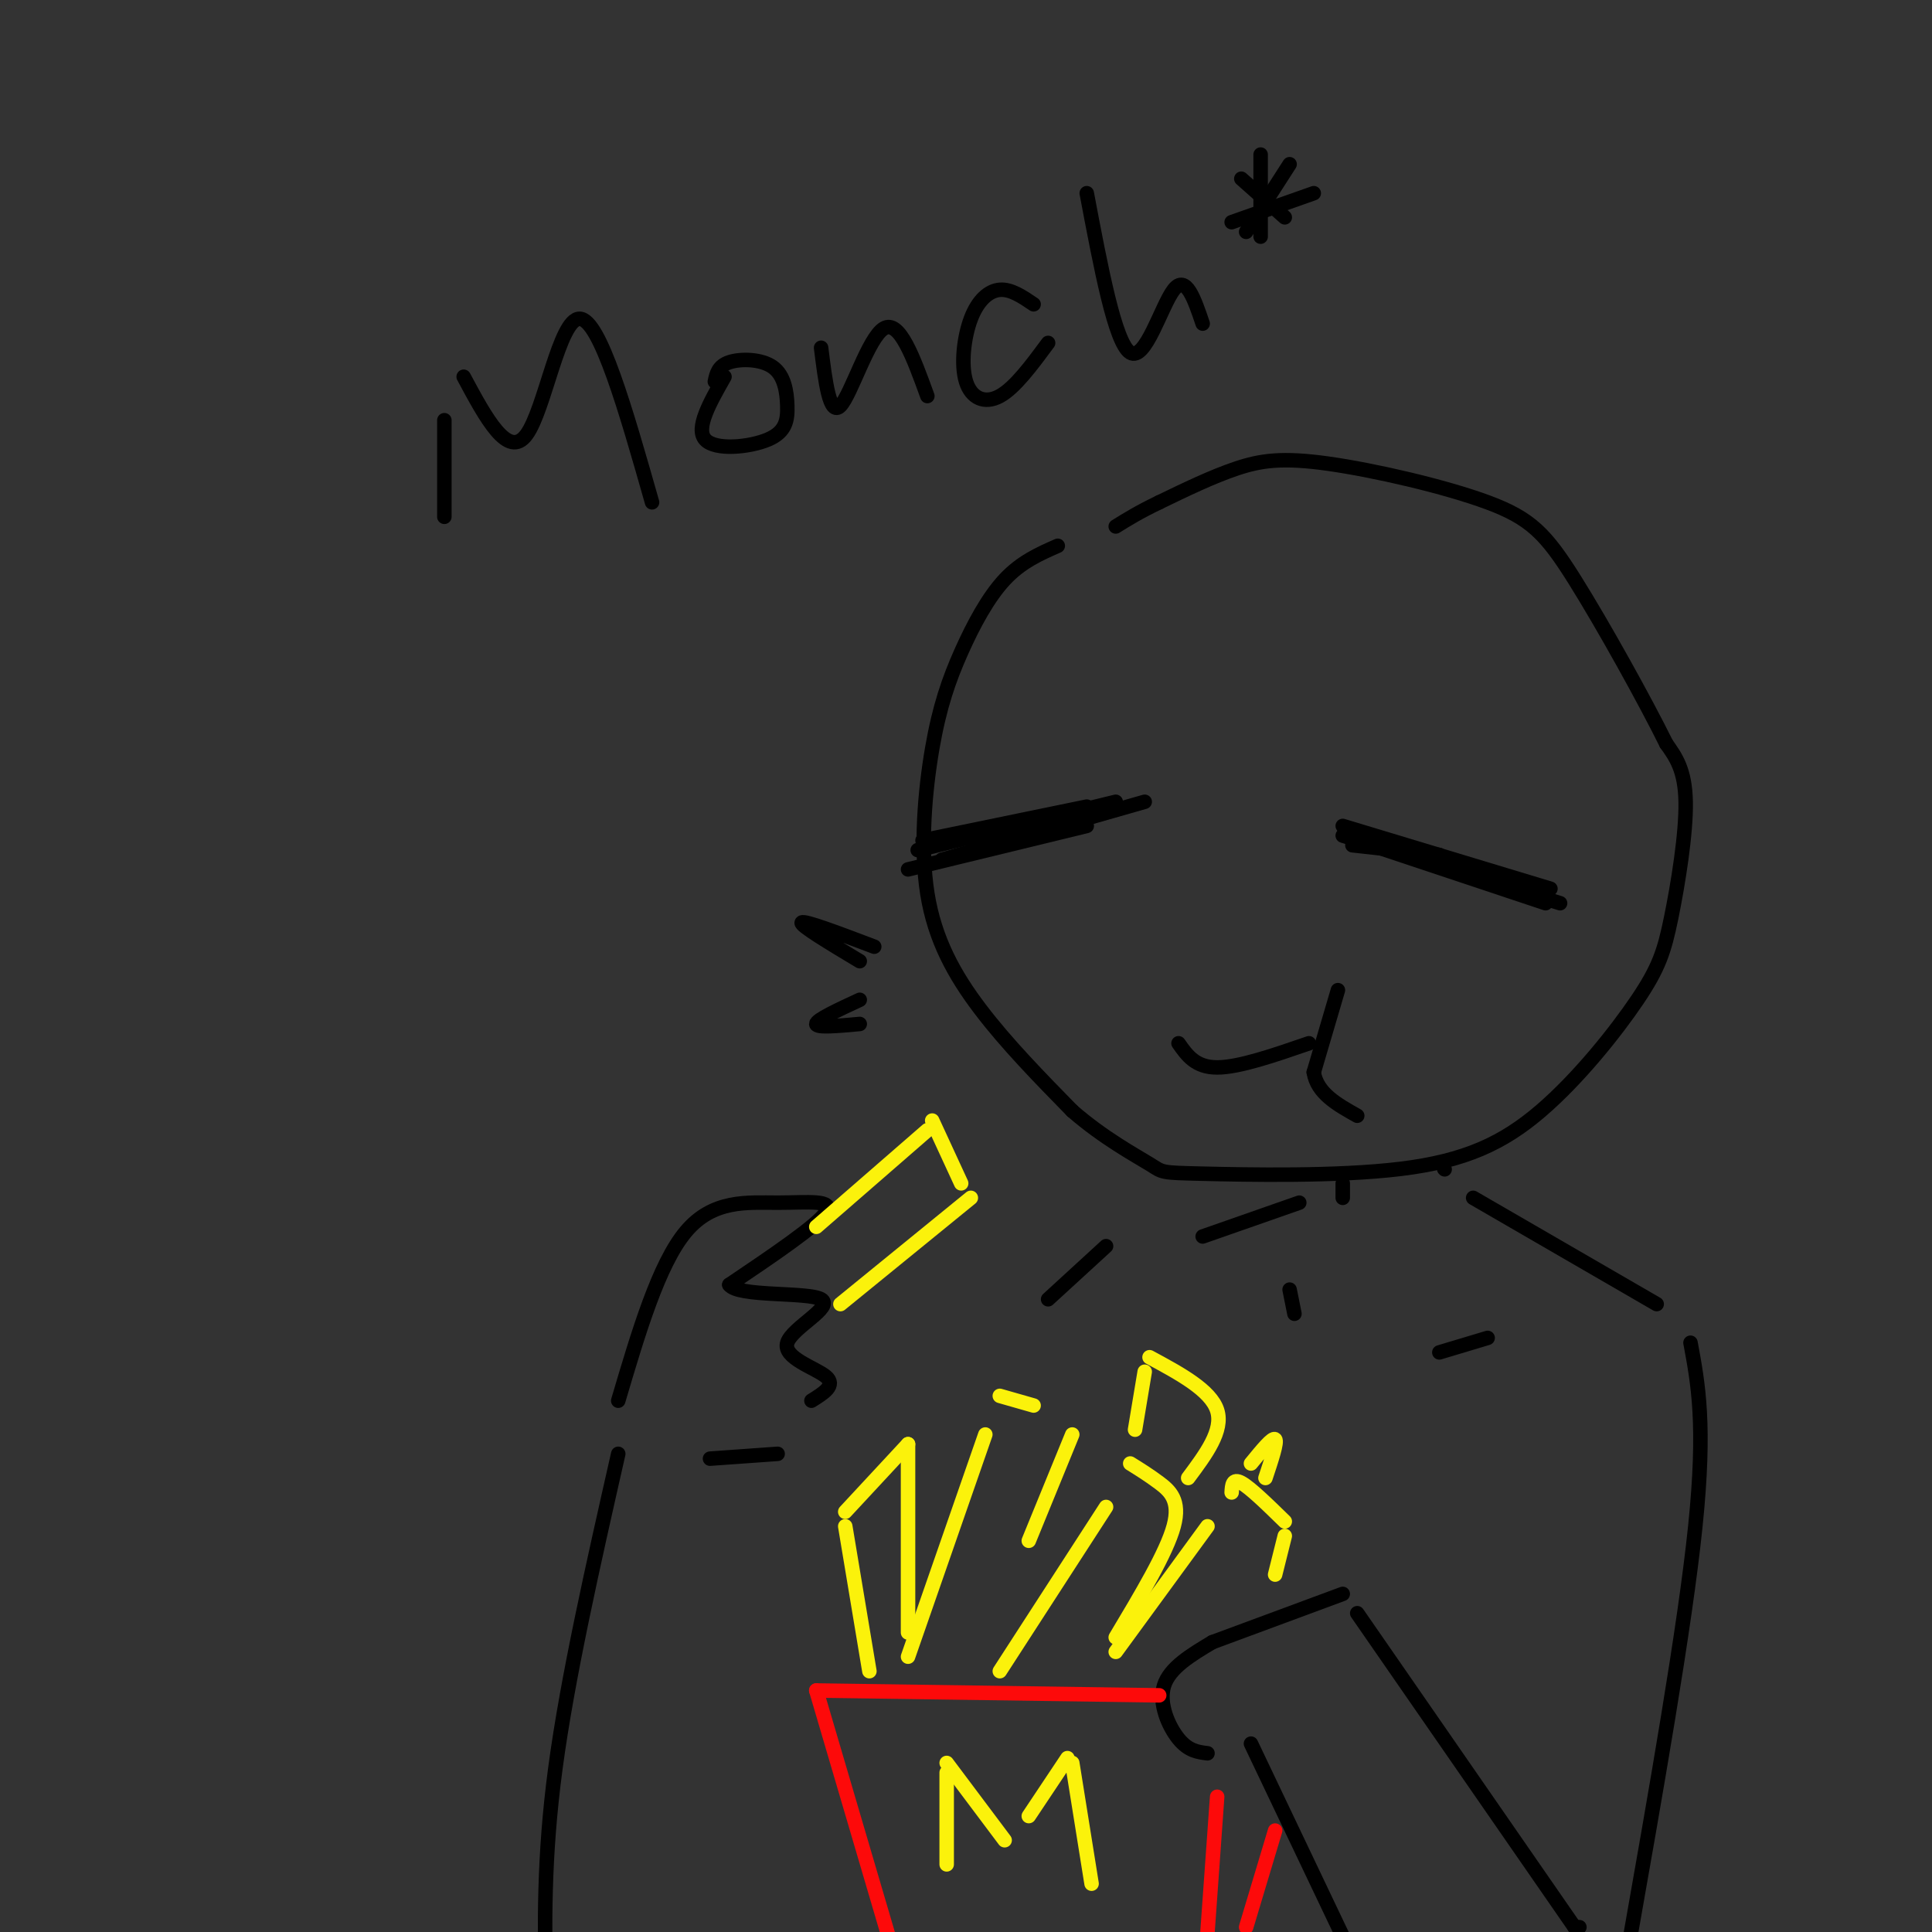 <svg viewBox='0 0 400 400' version='1.1' xmlns='http://www.w3.org/2000/svg' xmlns:xlink='http://www.w3.org/1999/xlink'><rect x="0" y="0" width="400" height="400" fill="#333333" stroke="none"/><g fill='none' stroke='rgb(0,0,0)' stroke-width='3' stroke-linecap='round' stroke-linejoin='round'><path d='M219,113c-3.788,1.665 -7.577,3.331 -11,7c-3.423,3.669 -6.481,9.342 -9,15c-2.519,5.658 -4.500,11.300 -6,20c-1.500,8.700 -2.519,20.458 -1,30c1.519,9.542 5.577,16.869 11,24c5.423,7.131 12.212,14.065 19,21'/><path d='M222,230c6.458,5.632 13.101,9.210 16,11c2.899,1.790 2.052,1.790 11,2c8.948,0.210 27.690,0.628 41,-1c13.310,-1.628 21.188,-5.304 29,-12c7.812,-6.696 15.558,-16.413 20,-23c4.442,-6.587 5.581,-10.043 7,-17c1.419,-6.957 3.120,-17.416 3,-24c-0.120,-6.584 -2.060,-9.292 -4,-12'/><path d='M345,154c-4.298,-8.715 -13.044,-24.501 -19,-34c-5.956,-9.499 -9.122,-12.711 -18,-16c-8.878,-3.289 -23.467,-6.655 -33,-8c-9.533,-1.345 -14.009,-0.670 -19,1c-4.991,1.670 -10.495,4.335 -16,7'/><path d='M240,104c-4.167,2.000 -6.583,3.500 -9,5'/><path d='M280,175c0.000,0.000 18.000,2.000 18,2'/><path d='M278,171c0.000,0.000 43.000,13.000 43,13'/><path d='M284,175c0.000,0.000 36.000,12.000 36,12'/><path d='M278,173c0.000,0.000 45.000,14.000 45,14'/><path d='M191,174c0.000,0.000 34.000,-7.000 34,-7'/><path d='M190,176c0.000,0.000 41.000,-10.000 41,-10'/><path d='M188,180c0.000,0.000 37.000,-9.000 37,-9'/><path d='M195,178c0.000,0.000 42.000,-12.000 42,-12'/><path d='M244,216c1.750,2.500 3.500,5.000 8,5c4.500,0.000 11.750,-2.500 19,-5'/><path d='M277,205c0.000,0.000 -5.000,17.000 -5,17'/><path d='M272,222c0.667,4.333 4.833,6.667 9,9'/><path d='M278,245c0.000,0.000 0.000,3.000 0,3'/><path d='M299,242c0.000,0.000 0.100,0.100 0.1,0.1'/><path d='M305,248c0.000,0.000 38.000,22.000 38,22'/><path d='M350,278c1.583,8.500 3.167,17.000 1,38c-2.167,21.000 -8.083,54.500 -14,88'/><path d='M327,399c0.000,0.000 -1.000,0.000 -1,0'/><path d='M326,399c0.000,0.000 -45.000,-65.000 -45,-65'/><path d='M278,330c0.000,0.000 -27.000,10.000 -27,10'/><path d='M251,340c-4.422,2.644 -8.844,5.289 -10,9c-1.156,3.711 0.956,8.489 3,11c2.044,2.511 4.022,2.756 6,3'/><path d='M259,361c0.000,0.000 20.000,42.000 20,42'/><path d='M269,249c0.000,0.000 -20.000,7.000 -20,7'/><path d='M298,280c0.000,0.000 10.000,-3.000 10,-3'/><path d='M267,267c0.000,0.000 1.000,5.000 1,5'/><path d='M128,290c4.185,-14.143 8.369,-28.286 14,-35c5.631,-6.714 12.708,-6.000 19,-6c6.292,0.000 11.798,-0.714 10,2c-1.798,2.714 -10.899,8.857 -20,15'/><path d='M151,266c1.770,2.550 16.196,1.426 19,3c2.804,1.574 -6.014,5.847 -7,9c-0.986,3.153 5.861,5.187 8,7c2.139,1.813 -0.431,3.407 -3,5'/><path d='M147,302c0.000,0.000 14.000,-1.000 14,-1'/><path d='M128,301c-5.250,23.167 -10.500,46.333 -13,65c-2.500,18.667 -2.250,32.833 -2,47'/></g>
<g fill='none' stroke='rgb(253,10,10)' stroke-width='3' stroke-linecap='round' stroke-linejoin='round'><path d='M169,350c0.000,0.000 71.000,1.000 71,1'/><path d='M169,350c0.000,0.000 15.000,51.000 15,51'/><path d='M264,379c0.000,0.000 -6.000,20.000 -6,20'/><path d='M252,372c0.000,0.000 -2.000,28.000 -2,28'/></g>
<g fill='none' stroke='rgb(251,242,11)' stroke-width='3' stroke-linecap='round' stroke-linejoin='round'><path d='M180,346c0.000,0.000 -5.000,-30.000 -5,-30'/><path d='M175,313c0.000,0.000 13.000,-14.000 13,-14'/><path d='M188,299c0.000,0.000 0.000,39.000 0,39'/><path d='M188,343c0.000,0.000 16.000,-46.000 16,-46'/><path d='M207,289c0.000,0.000 7.000,2.000 7,2'/><path d='M222,297c0.000,0.000 -9.000,22.000 -9,22'/><path d='M207,346c0.000,0.000 22.000,-34.000 22,-34'/><path d='M234,303c1.933,1.200 3.867,2.400 6,4c2.133,1.600 4.467,3.600 3,9c-1.467,5.400 -6.733,14.200 -12,23'/><path d='M231,342c0.000,0.000 19.000,-26.000 19,-26'/><path d='M255,309c0.083,-1.500 0.167,-3.000 2,-2c1.833,1.000 5.417,4.500 9,8'/><path d='M266,318c0.000,0.000 -2.000,8.000 -2,8'/><path d='M235,296c0.000,0.000 2.000,-12.000 2,-12'/><path d='M238,281c6.333,3.417 12.667,6.833 14,11c1.333,4.167 -2.333,9.083 -6,14'/><path d='M259,303c2.250,-2.750 4.500,-5.500 5,-5c0.500,0.500 -0.750,4.250 -2,8'/><path d='M169,254c0.000,0.000 23.000,-20.000 23,-20'/><path d='M193,232c0.000,0.000 6.000,13.000 6,13'/><path d='M201,248c0.000,0.000 -27.000,22.000 -27,22'/><path d='M196,367c0.000,0.000 0.000,19.000 0,19'/><path d='M196,365c0.000,0.000 12.000,16.000 12,16'/><path d='M213,376c0.000,0.000 8.000,-12.000 8,-12'/><path d='M222,365c0.000,0.000 4.000,25.000 4,25'/></g>
<g fill='none' stroke='rgb(0,0,0)' stroke-width='3' stroke-linecap='round' stroke-linejoin='round'><path d='M229,258c0.000,0.000 -12.000,11.000 -12,11'/><path d='M181,196c-7.250,-2.750 -14.500,-5.500 -15,-5c-0.500,0.500 5.750,4.250 12,8'/><path d='M178,207c-4.500,2.083 -9.000,4.167 -9,5c0.000,0.833 4.500,0.417 9,0'/><path d='M92,87c0.000,0.000 0.000,20.000 0,20'/><path d='M96,78c4.600,8.578 9.200,17.156 13,12c3.800,-5.156 6.800,-24.044 11,-24c4.200,0.044 9.600,19.022 15,38'/><path d='M150,78c-3.035,5.343 -6.070,10.686 -4,13c2.070,2.314 9.245,1.598 13,0c3.755,-1.598 4.089,-4.078 4,-7c-0.089,-2.922 -0.601,-6.287 -3,-8c-2.399,-1.713 -6.685,-1.775 -9,-1c-2.315,0.775 -2.657,2.388 -3,4'/><path d='M170,72c0.889,7.156 1.778,14.311 4,12c2.222,-2.311 5.778,-14.089 9,-16c3.222,-1.911 6.111,6.044 9,14'/><path d='M214,63c-2.349,-1.595 -4.699,-3.190 -7,-3c-2.301,0.190 -4.555,2.164 -6,6c-1.445,3.836 -2.081,9.533 -1,13c1.081,3.467 3.880,4.705 7,3c3.120,-1.705 6.560,-6.352 10,-11'/><path d='M225,40c2.933,15.533 5.867,31.067 9,33c3.133,1.933 6.467,-9.733 9,-13c2.533,-3.267 4.267,1.867 6,7'/><path d='M267,34c0.000,0.000 -9.000,14.000 -9,14'/><path d='M257,37c0.000,0.000 9.000,8.000 9,8'/><path d='M261,32c0.000,0.000 0.000,17.000 0,17'/><path d='M255,46c0.000,0.000 17.000,-6.000 17,-6'/></g>
</svg>